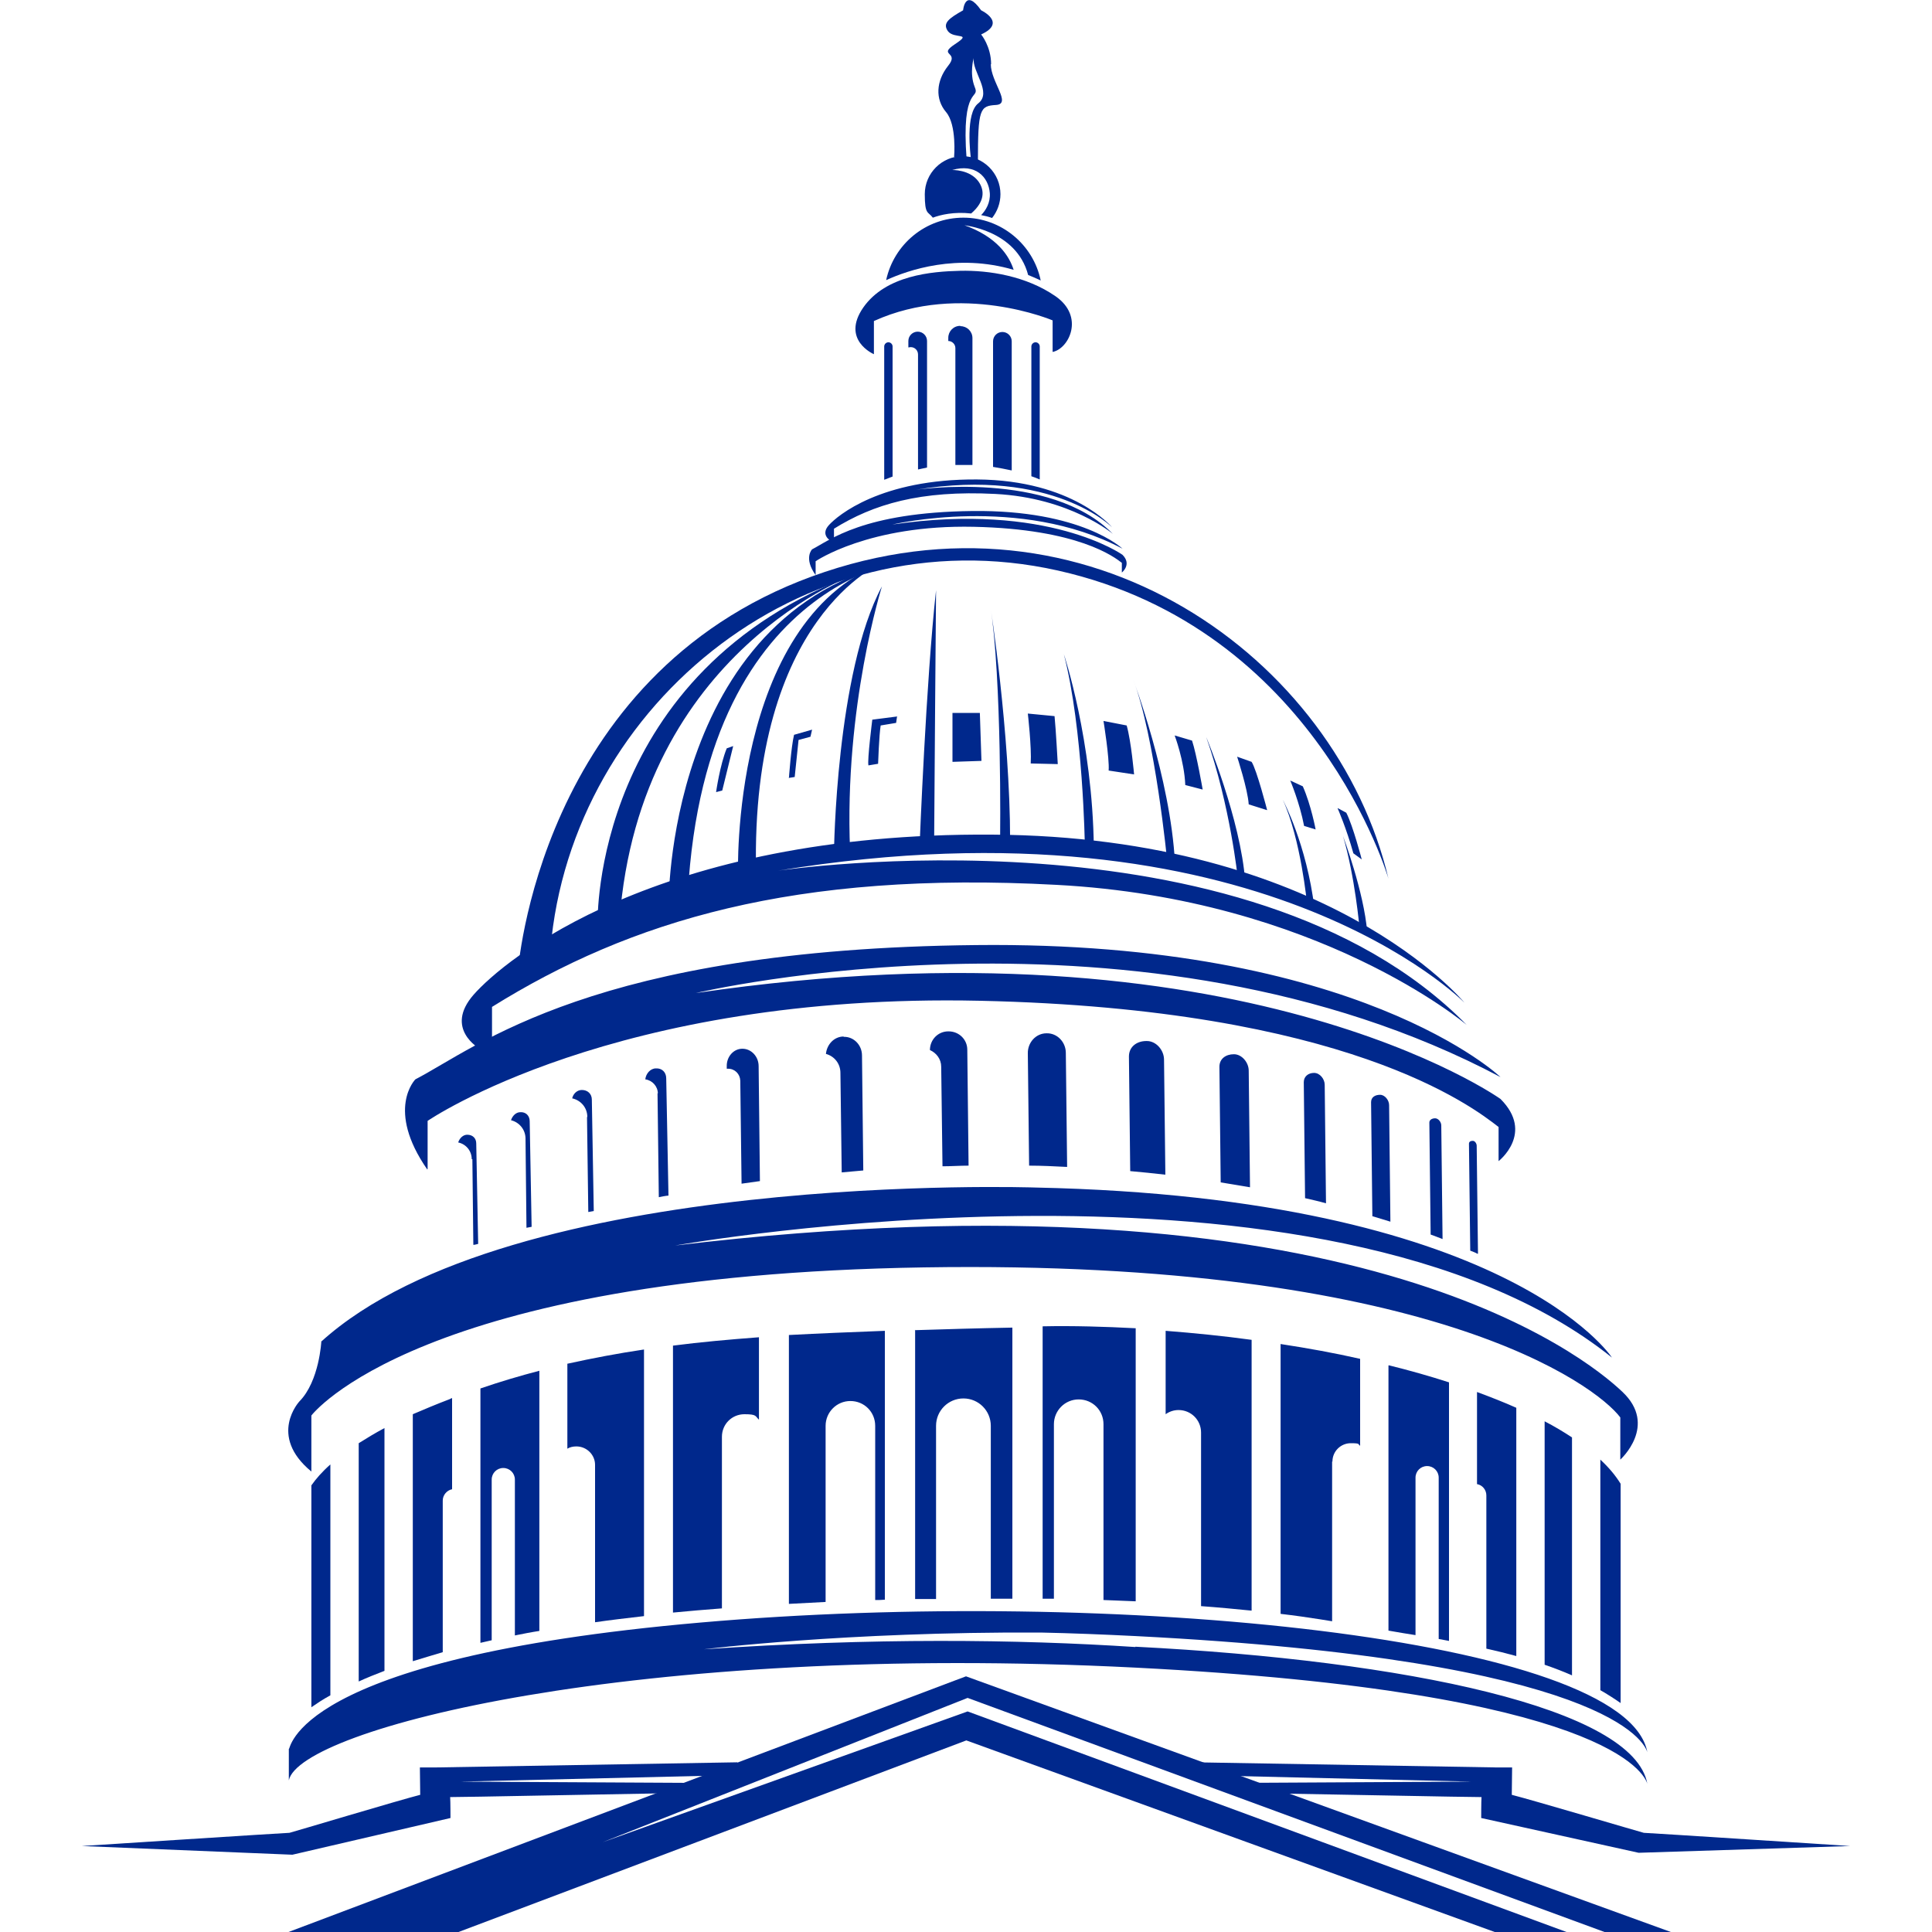 <svg xmlns="http://www.w3.org/2000/svg" id="Vrstva_1" version="1.1" viewBox="0 0 600 600"><defs><style>.st0{fill:#00288c}</style></defs><path d="M0 0h600v600H0z" style="fill:#fff"/><path d="M99.8 416.5s-.6 12.4-6.8 18.7c0 0-9.9 10.6 3.7 21.8v-17.4s32.9-43.5 190.2-46c157.3-2.5 208.9 36.7 216.3 46.6v13.1s11.8-10.6.6-21.1c-11.2-10.6-83.9-70.6-294.1-45.4 0 0 202.4-36.1 290.9 34.8 0 0-32.3-49.7-179-52.8 0 0-162.9-5.6-221.9 47.9ZM132.8 363v-14.9s57.8-39.8 171.6-37.3 152.9 32.9 161 39.2v10.6s11.2-8.7.6-19.3c0 0-80.8-57.8-249.9-32.9 0 0 138.6-32.9 249.9 26.1 0 0-44.1-42.3-162.9-41-118.7 1.2-154.8 31.7-174.1 41.7 0 0-9.3 9.3 3.7 28Z" class="st0"/><path d="M149 325.7s-11.2-6.2-1.9-16.8c9.3-10.6 56.6-50.4 161-49.7 104.4.6 146.7 52.2 146.7 52.2s-64.1-65.5-213.2-41c0 0 145.6-21.7 213.9 47.9 0 0-46-39.2-127.4-43.5-81.4-4.4-132.4 11.2-175.3 37.9v13.1h-3.7ZM253.3 178.6v-4.3s16.5-11.4 49.1-10.7c32.5.7 43.7 9.4 46 11.2v3s3.2-2.5.2-5.5c0 0-23.1-16.5-71.5-9.4 0 0 39.6-9.4 71.5 7.5 0 0-12.6-12.1-46.6-11.7-34 .4-44.3 9.1-49.8 11.9 0 0-2.7 2.7 1.1 8Z" class="st0"/><path d="M257.9 167.9s-3.2-1.8-.5-4.8 16.2-14.4 46-14.2c29.9.2 42 14.9 42 14.9s-18.3-18.7-61-11.7c0 0 41.7-6.2 61.2 13.7 0 0-13.2-11.2-36.5-12.4-23.3-1.2-37.9 3.2-50.1 10.8v3.7h-1.1Z" class="st0"/><path d="M160.8 302.1s6.2-92 91.4-123.1c85.2-31.1 162.9 25.5 179 93.9 0 0-22.4-77.7-102.6-95.7-80.2-18-153.6 44.1-157.9 121.2l-9.9 3.7Z" class="st0"/><path d="M185.6 286.5s-1.9-78 80.8-108.5c0 0-67.8 23.9-74 107.9l-6.8.6Z" class="st0"/><path d="M207.7 279.2s.2-95.7 79.7-106.3c0 0-68.2 3-73.8 104.9l-5.9 1.4Z" class="st0"/><path d="M229.2 271.8s-2.5-78.3 44.8-97c0 0-41 16.6-39.2 96.2l-5.6.8ZM259 264.8s.6-56 14.9-82.7c0 0-11.8 37.3-9.9 82.1l-5 .6ZM285.6 262.4s2-51.1 5.1-79.1c0 0-.6 72.7-.6 79l-4.5.2ZM310.6 260.4s.6-49.7-3.1-72.7c0 0 6.2 39.8 6.2 73.4l-3.1-.6ZM336.9 262.4s-.5-35.9-6.5-59.2c0 0 8.9 26.6 9.3 60.1l-2.8-.9ZM362.5 267.6s-3.7-38.7-10.7-56.9c0 0 11.7 30.8 13.1 57.3l-2.3-.5ZM384.4 272.7s-2.3-22.4-9.8-43.8c0 0 10.7 25.6 12.1 44.8l-2.3-.9ZM405.9 280.6s-1.9-20-7.5-32.2c0 0 7.4 13.8 9.8 33.6l-2.3-1.4ZM422.2 288.1s-1.4-15.9-5.1-28.4c0 0 6.5 17.3 7.5 29.8l-2.3-1.4ZM415.4 251s2.7 6.1 4.9 14l2.6 1.9s-2.7-10.4-4.8-14.5l-2.6-1.4ZM408.6 257.7s-1.4-7.6-4-13.5l-3.9-1.8s2.9 6.8 4.3 14.1l3.6 1.1ZM393.5 251.5s-3.2-12.4-4.8-14.9l-4.5-1.6s3.3 10.1 3.6 14.8l5.7 1.8ZM373.5 245.2s-1.9-11-3.3-15.2l-5.4-1.6s3 7.9 3.3 15.4l5.4 1.4ZM352.2 240.5s-.9-10.3-2.3-15.2l-7.2-1.4s1.9 11.7 1.6 15.4l7.9 1.2ZM328.5 237.3s-.6-11-1-14.9l-8.3-.8s1.2 10.4.9 15.5l8.4.2ZM304.8 236.3l-.5-14.9h-8.5v15.2l9-.3zM278.7 222.5l-7.8 1s-1.6 12.6-1.2 14.2l3-.5s.3-8.9.8-11.9l4.8-.8.3-2.1Z" class="st0"/><path d="M245 241.7s.7-9.8 1.6-13.5l5.6-1.6-.5 2.2-3.7 1-1.2 11.5-1.9.3ZM222.4 245.9s1.2-8.4 3.3-13.5l2-.7-3.4 13.8-1.9.5ZM459 389.3l-.4-33.5c0-.6-.5-1.5-1.2-1.5-.6 0-1.2.2-1.2.9l.4 33.2c.8.3 1.6.6 2.3 1ZM448 384.9l-.4-35.4c0-1-.9-2.2-1.9-2.2-1 0-1.9.5-1.8 1.5l.4 34.6c1.3.5 2.5.9 3.7 1.4ZM431.8 379.3l-.4-36.1c0-1.5-1.3-3.2-2.8-3.2-1.5 0-2.8.7-2.8 2.3l.4 35.4c1.9.6 3.7 1.1 5.6 1.7ZM411.8 373.7l-.4-36.8c0-1.8-1.5-3.7-3.3-3.7-1.8 0-3.2 1.1-3.2 2.9l.4 36c2.2.5 4.4 1 6.5 1.6ZM388.2 368.7l-.4-36.2c0-2.5-2.1-5.1-4.6-5.1s-4.5 1.4-4.5 3.9l.4 35.9 9 1.5ZM361.9 364.8v-1l-.4-34.7c0-3-2.5-5.9-5.5-5.8-3 0-5.4 1.8-5.4 4.8l.4 35.6c3.6.3 7.2.7 10.8 1.1ZM331.4 362.4v-.6L331 327c0-3.4-2.7-6.2-6-6.1-3.3 0-5.9 2.9-5.8 6.3l.4 34.8c3.9 0 7.8.2 11.8.4ZM230.5 325.7c-2.7 0-4.9 2.5-4.8 5.5v.7h.4c2.1 0 3.7 1.6 3.8 3.7l.4 32c1.9-.3 3.8-.5 5.7-.8l-.4-35.7c0-3-2.3-5.4-5-5.4ZM204.2 339.5l.4 32.2v.1c1-.2 1.9-.4 3-.5l-.7-36.4c0-1.9-1.3-3.2-3.2-3.1-1.7 0-3.1 1.6-3.3 3.4 2.2.3 3.9 2.2 3.9 4.4ZM262 321.9c-2.9 0-5.2 2.4-5.5 5.4 2.6.7 4.5 3 4.5 5.9l.4 30.9c2.2-.2 4.4-.4 6.7-.6l-.4-35.7c0-3.3-2.6-5.9-5.7-5.8ZM294.5 320.3c-3.2 0-5.7 2.6-5.7 5.8 2 .9 3.5 2.8 3.5 5.2l.4 30.9c2.7 0 5.4-.2 8.1-.2l-.4-36c0-3.2-2.6-5.7-5.8-5.7ZM182.3 346.9l.4 29.5c.6-.1 1.1-.2 1.7-.3l-.6-34.6c0-1.8-1.3-3-3.1-3-1.5 0-2.7 1.2-3 2.6 2.7.6 4.7 2.9 4.7 5.8ZM163.2 353.3l.3 28c.5-.1 1.1-.2 1.6-.3l-.6-32.8c0-1.7-1.2-2.9-2.9-2.8-1.4 0-2.5 1.2-2.9 2.5 2.5.6 4.4 2.8 4.5 5.5ZM146.7 360l.3 26.6c.5 0 1-.2 1.5-.3l-.6-31.2c0-1.6-1.1-2.7-2.8-2.7-1.3 0-2.4 1.1-2.8 2.4 2.4.5 4.2 2.6 4.2 5.2ZM352.6 511.5c-36.6-2.4-81.5-2.9-134 .7 0 0 43.9-5.5 104.6-5.2 9.6.2 19.5.6 29.5 1.1 146.9 7.5 158.1 33.2 158.9 36.1-6.4-35.7-166.3-51.5-294.1-40.3-128.2 11.2-127.2 40.3-127.8 39.2v9.8c3.3-15.9 107.2-42.9 263-35 146.9 7.5 158.1 33.2 158.9 36.1-4.2-23.5-74.8-38.3-159-42.6Z" class="st0"/><path d="m300.5 531.5-113.3 40.6 113.3-44.8L498.3 600h20.6L300 520.6l-3.2 1.2L89.6 600h52.8c60.2-22.7 153.5-57.9 157.7-59.5 3.9 1.4 94.3 34.2 164.1 59.5h22.3l-186-68.5Z" class="st0"/><path d="m216.9 553.7-74-.4 80.1-1.9 6-2.2v-1.9l-93.9 1.6h-4.7s.1 6.6.1 8.5c-6 1.5-39.7 11.6-40.6 11.8-1.1 0-64.5 4.1-64.5 4.1l65.4 2.7 49.1-11.4s0-5.2-.1-6.5c5.6 0 43.4-.8 67.9-1.2l9.1-3.3ZM383.1 553.7l74-.4-80.1-1.9-6-2.2v-1.9l93.9 1.6h4.7s-.1 6.6-.1 8.5c6 1.5 40.1 11.6 41 11.8 1.1 0 64.1 4.1 64.1 4.1l-65.7 2.1-48.9-10.8s0-5.2.1-6.5c-5.6 0-43.4-.8-67.9-1.2l-9.1-3.3ZM271.4 110s-10.3-4.4-3.3-14.5c7-10 21.2-11.2 30.1-11.4s20.5 1.6 29.6 7.9c9.1 6.3 4.2 16.3-.9 17.3v-9.8s-28.4-12.1-55.5.2V110Z" class="st0"/><path d="M314.2 146.1V106c0-1.6-1.3-2.9-2.9-2.9s-2.9 1.3-2.9 2.9v39c1.9.3 3.9.7 5.8 1.1ZM277.2 148.1v-40.5c0-.7-.6-1.3-1.3-1.3s-1.3.6-1.3 1.3V149c.8-.3 1.6-.6 2.6-1ZM322.9 148.9v-41.3c0-.7-.6-1.3-1.3-1.3s-1.3.6-1.3 1.3v40.3c.9.3 1.7.6 2.6 1ZM285 103c-1.6 0-2.9 1.3-2.9 2.9v2c.2 0 .5-.1.7-.1 1.3 0 2.3 1 2.3 2.3v35.7c.9-.2 1.8-.4 2.8-.6v-39.3c0-1.6-1.3-2.9-2.9-2.9ZM298.2 101.2c-2.1 0-3.7 1.7-3.7 3.7v1c1.2 0 2.2 1 2.2 2.2v36.3h5.3V105c0-2.1-1.7-3.7-3.7-3.7ZM299 69.9s16.6 1.4 20.3 15.5c1.3.5 2.6 1.1 3.9 1.7-2.3-11.1-12.2-19.5-24-19.5s-21.6 8.3-24 19.4c6.8-3.1 22-8.4 39.6-3.2-1.3-4.1-5-10.3-15.7-14Z" class="st0"/><path d="M299 48.5c-6.5 0-11.8 5.3-11.8 11.8s1 5.3 2.5 7.3c2.4-.9 6.6-1.9 11.9-1.3 4.3-3.7 4.2-7.2 2.3-9.9-2.7-3.8-8.2-3.6-8.2-3.6 7.2-2.1 11.3 2.1 11.7 7.2.2 3-1.3 5.4-2.7 6.8 1.1.2 2.3.5 3.4.9 1.6-2 2.6-4.6 2.6-7.4 0-6.5-5.3-11.8-11.8-11.8Z" class="st0"/><path d="M307.8 20c0-5.6-3.1-9.3-3.1-9.3 8.1-3.7 0-7.5 0-7.5-5-7.1-5.6 0-5.6 0-4.4 2.5-6.5 4-4.7 6.5 1.9 2.5 7.8.3 2.2 4s1.6 2.2-2.2 6.8c-3.7 4.7-4 10.3-.6 14.3s2.5 14 2.5 14l3.9.8c-1.8-23.6 4.3-18.4 2.5-22.6-1.7-4.3-.3-9-.3-9-.6 4.2 5.8 10.7 1.4 14.1-4 3.1-2.5 15.6-2.2 17.8l2.1.4c0-16.5.6-17.4 5.6-17.7s-1.6-7.1-1.6-12.7ZM488.2 446.4c-2.6-1.7-5.4-3.4-8.5-5V517c2.9 1 5.8 2.1 8.5 3.3v-73.9ZM111.4 522.2c2.4-1.1 5.1-2.2 8-3.3v-75.4c-3 1.6-5.6 3.2-8 4.7v74ZM503.3 460.8c-1.6-2.6-3.7-5.1-6.3-7.5v71.6c2.1 1.2 4.3 2.6 6.3 4v-68.1ZM96.7 461.3v68.9c1.6-1.1 3.5-2.4 5.9-3.7v-71.7c-2.6 2.3-4.5 4.5-5.9 6.5ZM284.2 413v83.6h6.5v-53.8c0-4.7 3.8-8.5 8.5-8.5s8.5 3.8 8.5 8.5v53.7h6.7v-84.2c-10.7.2-20.8.5-30.3.8ZM245 414.6v83.5l11.4-.6v-54.7c0-4.2 3.4-7.7 7.7-7.7s7.7 3.4 7.7 7.7v54.1c1 0 2 0 3-.1v-83.5c-10.5.4-20.4.8-29.8 1.3ZM323.8 412v84.5h3.5v-54.2c0-4.2 3.4-7.7 7.7-7.7s7.7 3.4 7.7 7.7v54.6c3.4.1 6.7.3 10 .4v-84.8c-9.6-.5-19.3-.8-28.9-.6ZM209 417.8v83c5-.5 10.1-.9 15.2-1.3v-53.3c0-3.9 3.1-7 7-7s3.3.6 4.5 1.7v-25.6c-9.3.7-18.2 1.5-26.7 2.6ZM362 413.3v25.9c1.1-.8 2.5-1.3 4-1.3 3.9 0 7 3.1 7 7v53.9c5.5.4 10.7.9 15.7 1.4v-84.1c-8.8-1.2-17.7-2.1-26.7-2.8ZM176.2 423.5v26.4c.8-.5 1.8-.7 2.8-.7 3.2 0 5.8 2.6 5.8 5.7v48.9c4.9-.7 10-1.3 15.2-1.9v-82.8c-8.1 1.2-16 2.7-23.7 4.4ZM413.8 453.9c0-3.2 2.6-5.7 5.7-5.7s2.1.3 2.9.8v-27c-7.9-1.8-16.2-3.3-24.7-4.6v83.8c4.3.5 8.5 1.1 12.3 1.7 1.3.2 2.5.4 3.7.6v-49.6ZM149.2 431.1v79.1c1.2-.3 2.3-.5 3.5-.8v-49.9c0-2 1.6-3.6 3.6-3.6s3.6 1.6 3.6 3.6v48.4c2.5-.5 5-1 7.6-1.4v-80.8c-6.1 1.6-12.2 3.4-18.3 5.5ZM137.5 466c0-1.7 1.3-3.2 2.9-3.5v-28.3c-.2 0-.5.2-.7.3-4.2 1.6-8 3.2-11.5 4.7v76.7c2.9-.9 6-1.8 9.3-2.8V466ZM458.7 432.3v28.6c1.7.3 2.9 1.8 2.9 3.5V512c3.2.7 6.4 1.5 9.3 2.3v-77.1c-3.8-1.7-7.9-3.3-12.2-4.9ZM431.2 424.1v82.3c2.9.5 5.7 1 8.4 1.4v-48.9c0-2 1.6-3.6 3.6-3.6s3.6 1.6 3.6 3.6V509c1.1.2 2.2.4 3.2.6v-80.3c-5.9-1.9-12.2-3.7-18.7-5.3Z" class="st0"/></svg>